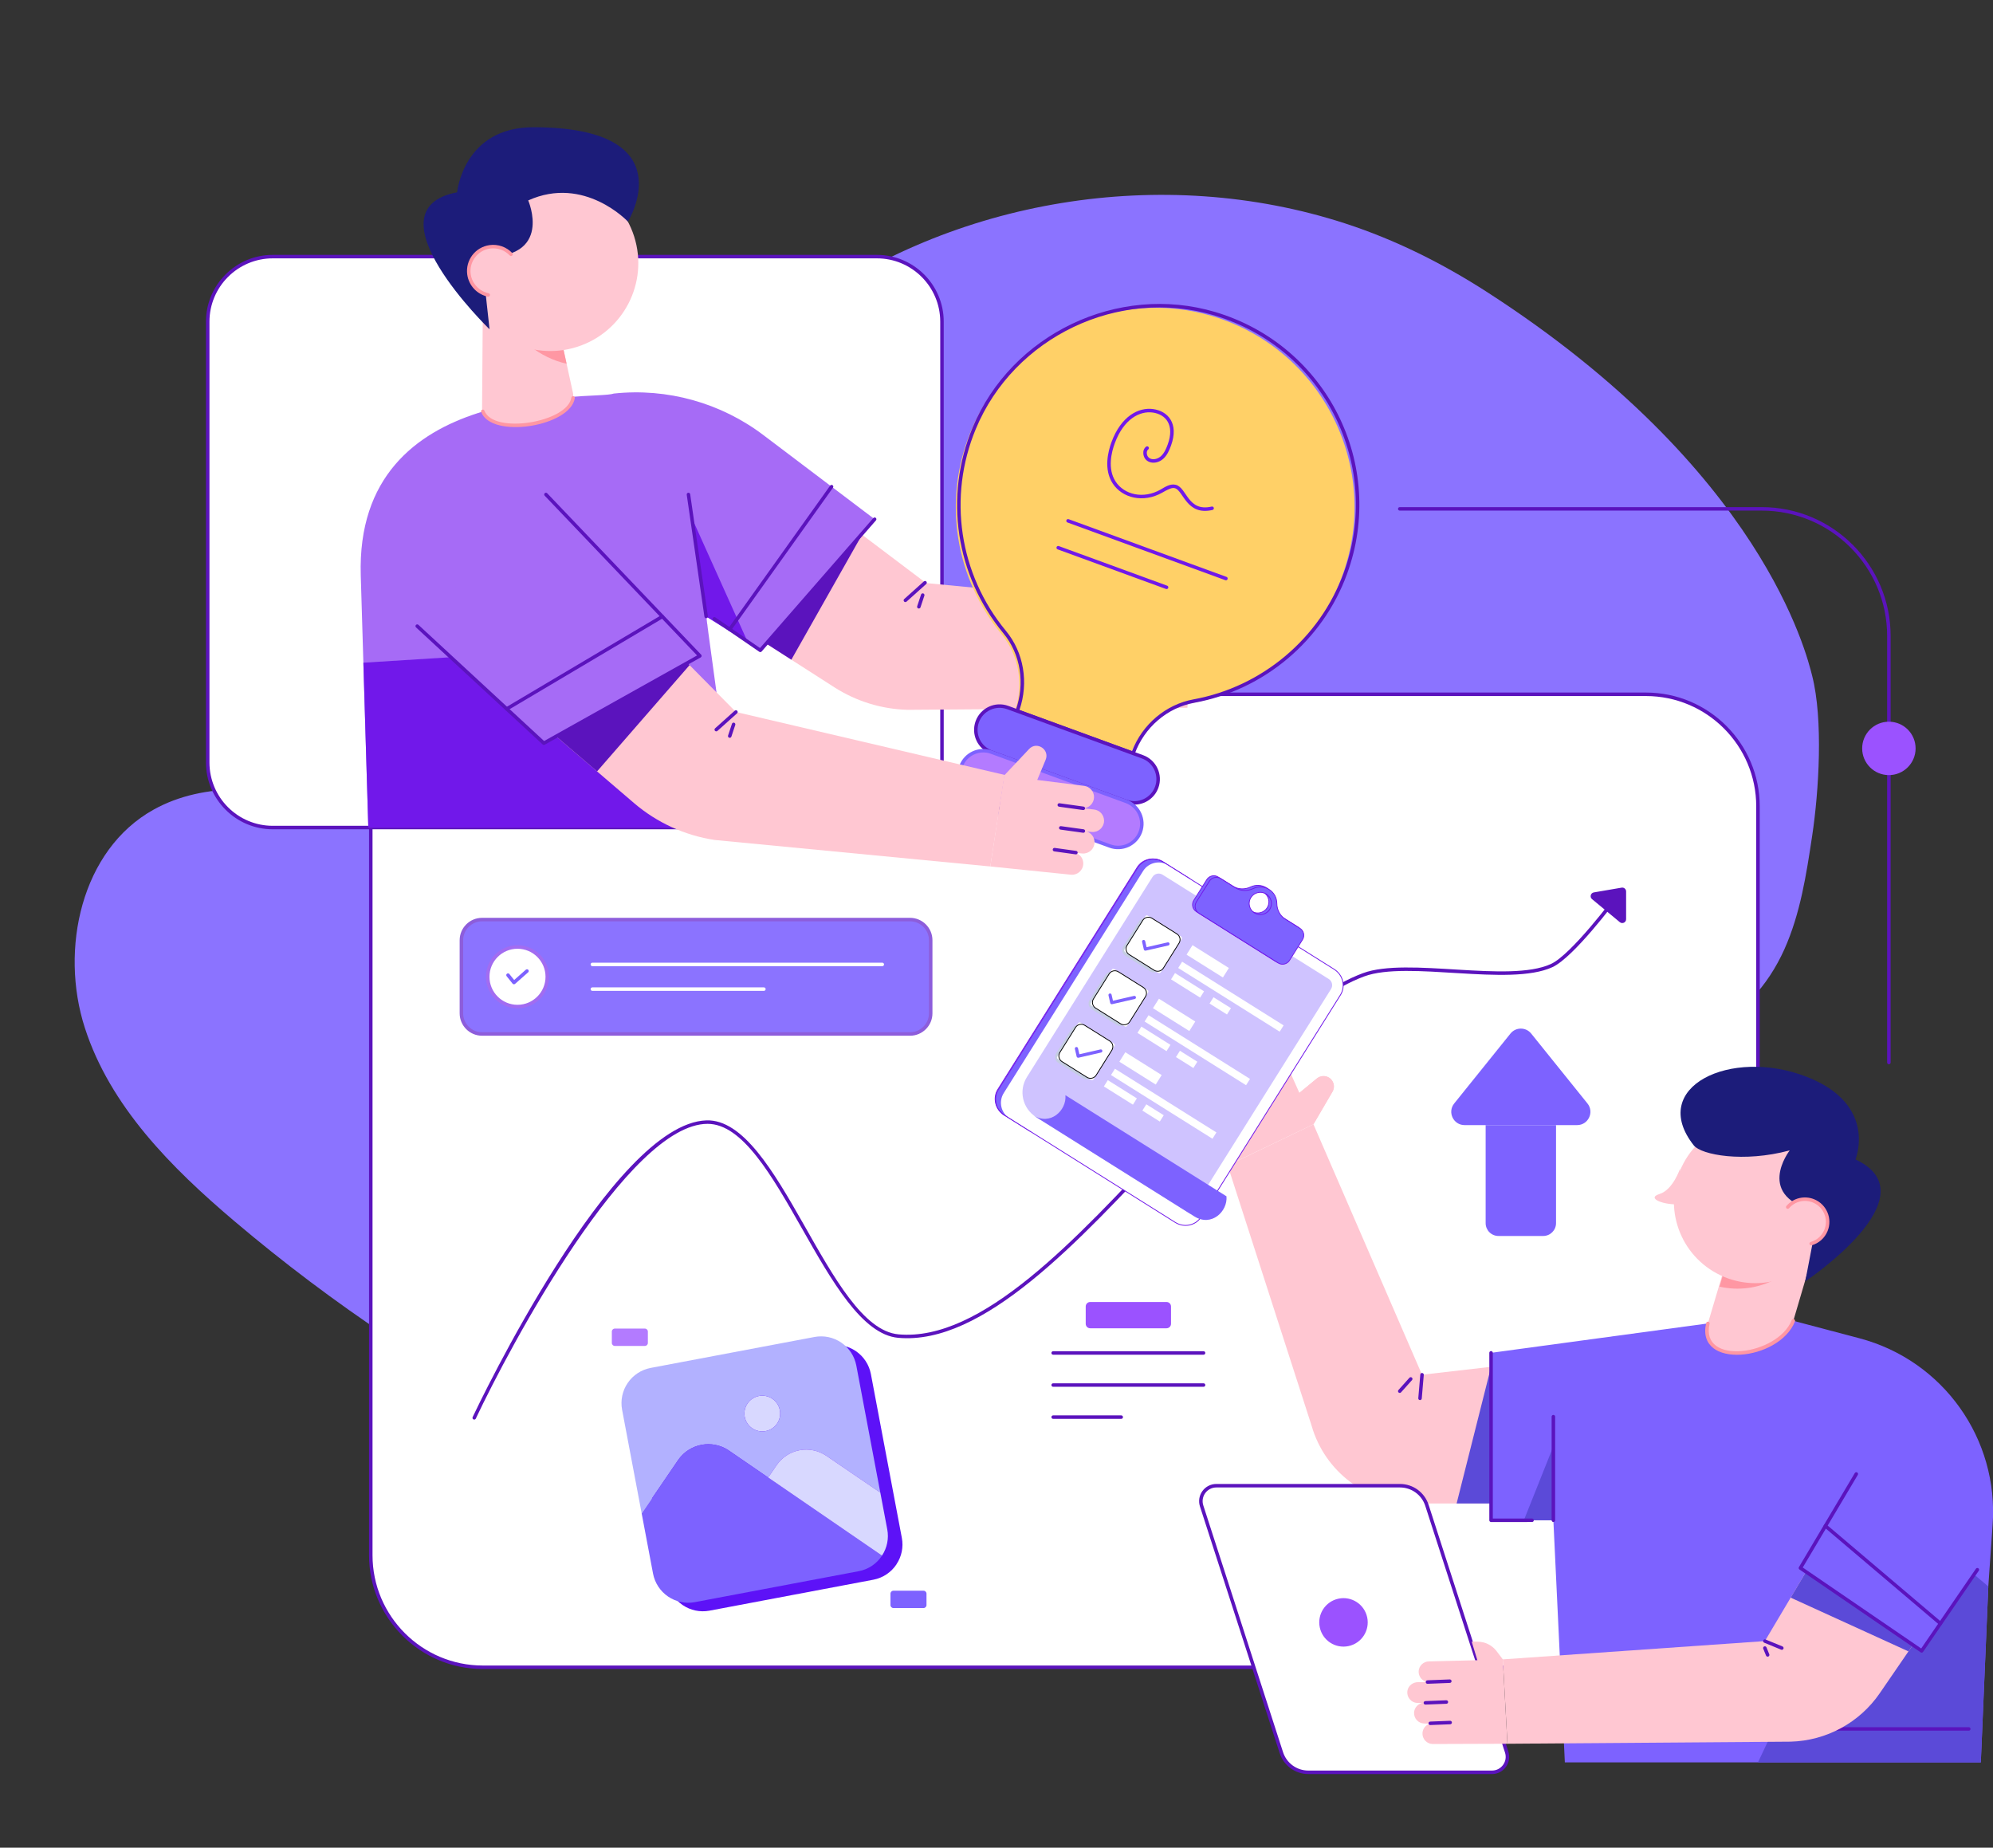 <svg width="329" height="305" viewBox="0 0 329 305" fill="none" xmlns="http://www.w3.org/2000/svg">
<rect x="0" y="0" width="329" height="305" fill="#333333" stroke="none"/>
<g clip-path="url(#clip0_2290_13854)">
<path d="M222.011 36.868C191.985 27.126 157.402 32.763 132.026 51.537C121.053 59.654 111.645 70.269 106.562 82.937C103.241 91.213 101.834 100.131 98.948 108.569C96.061 117.006 91.271 125.357 83.406 129.561C65.973 138.878 42.601 124.043 25.332 133.66C13.423 140.291 9.82 156.677 14.001 169.65C18.182 182.624 28.287 192.755 38.685 201.569C71.149 229.089 109.996 249.032 151.279 259.374C169.973 264.057 189.826 266.762 208.394 261.602C226.962 256.442 243.927 241.881 247.086 222.871C248.578 213.89 246.977 204.678 247.685 195.602C248.393 186.526 252.332 176.671 260.755 173.219C267.157 170.595 274.629 172.293 281.179 170.066C287.305 167.983 291.886 162.644 294.541 156.744C297.197 150.843 298.187 144.352 299.151 137.954C300.257 130.611 300.988 118.775 299.151 111.564C298.261 108.072 290.969 77.562 245.517 48.232C238.183 43.499 230.317 39.563 222.011 36.868Z" fill="#8B73FF"/>
<path d="M290.203 133.101V256.723C290.203 266.936 281.923 275.216 271.709 275.216H79.701C69.488 275.216 61.208 266.936 61.208 256.723V133.101C61.208 122.887 69.488 114.608 79.701 114.608H271.709C281.923 114.608 290.203 122.887 290.203 133.101Z" fill="white"/>
<path d="M271.709 275.504H79.701C69.344 275.504 60.919 267.079 60.919 256.723V133.101C60.919 122.745 69.344 114.319 79.701 114.319H271.709C282.065 114.319 290.491 122.745 290.491 133.101V256.723C290.491 267.079 282.065 275.504 271.709 275.504ZM79.701 114.896C69.662 114.896 61.496 123.063 61.496 133.101V256.723C61.496 266.761 69.662 274.928 79.701 274.928H271.709C281.747 274.928 289.914 266.761 289.914 256.723V133.101C289.914 123.063 281.747 114.896 271.709 114.896H79.701Z" fill="#5B13BD"/>
<path d="M256.866 185.719V201.905C256.866 203.074 255.918 204.021 254.75 204.021H247.363C246.194 204.021 245.247 203.074 245.247 201.905V185.719H256.866Z" fill="#7D62FF"/>
<path d="M260.343 185.721H241.769C239.924 185.721 238.901 183.585 240.058 182.148L249.345 170.609C250.224 169.517 251.887 169.517 252.766 170.609L262.054 182.148C263.21 183.585 262.187 185.721 260.343 185.721Z" fill="#7D62FF"/>
<path d="M78.283 234.044C78.283 234.044 101.108 185.735 116.617 185.228C128.471 184.84 136.481 219.484 148.294 220.547C172.508 222.726 202.305 169.344 225.105 160.905C232.39 158.208 249.079 162.628 256.14 159.39C259.635 157.787 266.73 148.235 266.73 148.235" fill="white"/>
<path d="M78.283 234.333C78.242 234.333 78.2 234.324 78.16 234.305C78.016 234.237 77.954 234.065 78.022 233.921C78.957 231.942 101.1 185.447 116.607 184.94C128.688 184.551 136.722 219.216 148.319 220.26C161.967 221.495 177.536 204.745 192.584 188.552C204.179 176.074 215.132 164.288 225.005 160.634C232.34 157.919 249.072 162.315 256.02 159.127C259.408 157.573 266.427 148.158 266.498 148.063C266.593 147.936 266.773 147.909 266.902 148.004C267.029 148.098 267.056 148.279 266.961 148.407C266.669 148.8 259.782 158.036 256.26 159.652C249.112 162.93 232.413 158.507 225.205 161.175C215.461 164.782 204.554 176.518 193.006 188.944C177.864 205.239 162.215 222.092 148.268 220.834C136.351 219.762 128.299 185.513 116.811 185.513C103.747 185.513 84.135 222.326 78.544 234.167C78.495 234.271 78.391 234.333 78.283 234.333Z" fill="#5B13BD"/>
<path d="M268.434 147.149V151.735C268.434 152.271 267.81 152.564 267.397 152.222L262.811 148.42C262.394 148.075 262.575 147.4 263.108 147.309L267.694 146.524C268.081 146.458 268.434 146.756 268.434 147.149Z" fill="#5B13BD"/>
<path d="M106.948 219.798V221.684C106.948 221.954 106.73 222.172 106.461 222.172H101.488C101.219 222.172 101 221.954 101 221.684V219.798C101 219.528 101.219 219.31 101.488 219.31H106.461C106.73 219.31 106.948 219.528 106.948 219.798Z" fill="#B37BFF"/>
<path d="M152.944 263.066V264.953C152.944 265.222 152.725 265.44 152.456 265.44H147.483C147.214 265.44 146.996 265.222 146.996 264.953V263.066C146.996 262.797 147.214 262.579 147.483 262.579H152.456C152.725 262.579 152.944 262.797 152.944 263.066Z" fill="#7D62FF"/>
<path d="M234.746 226.928L246.142 225.618V248.176H233.545C225.64 248.176 218.696 242.942 216.519 235.35L202.666 192.391L216.822 185.585L234.746 226.928Z" fill="#FFC7D2"/>
<path d="M240.456 248.177H246.143V225.618L240.456 248.177Z" fill="#5B4AD8"/>
<path d="M328.931 251.765L328.226 261.875L326.99 290.916H258.322L256.426 250.951H246.143V223.312L292.336 217.046L306.975 220.916C320.769 224.568 330.001 237.535 328.931 251.765Z" fill="#7D62FF"/>
<path d="M328.227 261.875L326.99 290.916H290.202L310.832 247.216L328.227 261.875Z" fill="#5B4AD8"/>
<path d="M325.006 285.681H269.411C269.251 285.681 269.122 285.552 269.122 285.393C269.122 285.234 269.251 285.104 269.411 285.104H325.006C325.165 285.104 325.294 285.234 325.294 285.393C325.294 285.552 325.165 285.681 325.006 285.681Z" fill="#5B13BD"/>
<path d="M256.428 238.729L251.556 250.949H256.428V238.729Z" fill="#5B4AD8"/>
<path d="M296.038 218.023C293.61 224.177 280.229 225.808 281.933 218.455L288.928 194.912C290.163 195.551 284.456 192.598 301.003 201.159L296.038 218.023Z" fill="#FFC7D2"/>
<path d="M281.652 218.391C281.688 218.235 281.844 218.139 281.998 218.174C282.153 218.211 282.25 218.365 282.214 218.521C280.603 225.473 293.464 223.759 295.77 217.917C295.828 217.769 295.996 217.697 296.144 217.755C296.292 217.813 296.365 217.981 296.307 218.129C293.714 224.7 279.866 226.1 281.652 218.391ZM299.265 204.353C296.747 210.526 290.155 213.823 283.853 212.385L288.996 194.925L300.188 200.714C300.055 201.936 299.752 203.159 299.265 204.353Z" fill="#FF97A3"/>
<path d="M301.639 204.704C305.148 198.153 302.682 189.998 296.131 186.489C289.58 182.981 281.426 185.447 277.917 191.998C274.408 198.549 276.874 206.704 283.425 210.213C289.975 213.721 298.13 211.255 301.639 204.704Z" fill="#FFC7D2"/>
<path d="M279.611 189.073C280.846 190.633 287.826 191.954 295.443 189.894C295.443 189.894 289.364 197.692 300.218 200.016L298.006 211.513C298.006 211.513 319.158 197.398 306.297 191.384C306.297 191.384 310.051 182.324 298.192 177.728C285.68 172.879 272.003 179.453 279.611 189.073Z" fill="#1C1C7A"/>
<path d="M301.429 203.1C300.648 205.014 298.464 205.932 296.55 205.151C294.635 204.37 293.717 202.187 294.498 200.273C295.279 198.358 297.46 197.448 299.374 198.229C301.288 199.01 302.21 201.186 301.429 203.1Z" fill="#FFC7D2"/>
<path d="M298.985 205.575C298.859 205.575 298.744 205.493 298.707 205.366C298.664 205.212 298.753 205.053 298.906 205.009C299.935 204.717 300.757 203.981 301.161 202.991C301.879 201.232 301.028 199.216 299.264 198.496C297.881 197.932 296.302 198.312 295.337 199.442C295.234 199.563 295.051 199.577 294.93 199.473C294.809 199.37 294.795 199.188 294.898 199.066C296.027 197.748 297.869 197.304 299.482 197.962C301.54 198.802 302.533 201.156 301.695 203.209C301.224 204.364 300.265 205.223 299.064 205.564C299.038 205.572 299.011 205.575 298.985 205.575Z" fill="#FF97A3"/>
<path d="M277.332 192.922C277.332 192.922 276.187 196.406 273.932 197.102C271.678 197.798 274.732 199.005 277.465 198.78" fill="#FFC7D2"/>
<path d="M256.429 251.237C256.269 251.237 256.14 251.108 256.14 250.949V233.85C256.14 233.691 256.269 233.562 256.429 233.562C256.588 233.562 256.717 233.691 256.717 233.85V250.949C256.717 251.108 256.588 251.237 256.429 251.237ZM234.39 231.112C234.231 231.099 234.113 230.959 234.127 230.801L234.46 226.904C234.473 226.745 234.607 226.625 234.772 226.641C234.93 226.654 235.048 226.794 235.034 226.953L234.702 230.85C234.688 231.011 234.543 231.128 234.39 231.112ZM230.875 229.855C230.757 229.748 230.747 229.566 230.853 229.447L232.666 227.425C232.772 227.307 232.955 227.297 233.073 227.403C233.192 227.51 233.202 227.692 233.095 227.811L231.282 229.833C231.176 229.951 230.994 229.961 230.875 229.855Z" fill="#5B13BD"/>
<path d="M235.558 248.49L248.72 289.216C249.252 290.865 248.023 292.554 246.29 292.554H215.983C213.95 292.554 212.15 291.244 211.525 289.31L198.363 248.584C197.83 246.935 199.06 245.246 200.792 245.246H231.1C233.132 245.246 234.933 246.556 235.558 248.49Z" fill="white"/>
<path d="M246.29 292.843H215.983C213.818 292.843 211.916 291.459 211.25 289.399L198.088 248.673C197.495 246.836 198.861 244.957 200.792 244.957H231.1C233.265 244.957 235.166 246.341 235.832 248.401L248.994 289.127C249.588 290.964 248.221 292.843 246.29 292.843ZM200.792 245.534C199.254 245.534 198.164 247.031 198.637 248.495L211.799 289.221C212.388 291.043 214.069 292.266 215.983 292.266H246.29C247.828 292.266 248.918 290.769 248.445 289.305L235.283 248.578C234.695 246.758 233.013 245.534 231.1 245.534H200.792Z" fill="#5B13BD"/>
<path d="M202.67 192.381L197.304 179.564C196.9 178.537 197.443 177.376 198.491 177.03C199.255 176.771 200.12 177.022 200.619 177.679L200.222 176.667C199.823 175.629 200.359 174.485 201.412 174.128C202.223 173.86 203.101 174.162 203.585 174.838L203.274 174.041C202.872 173.019 203.407 171.86 204.463 171.502C205.412 171.187 206.447 171.65 206.841 172.573L207.568 174.269C207.328 173.306 207.869 172.294 208.833 171.972C209.754 171.66 210.817 172.113 211.212 173.043L214.5 180.404L217.389 178.021C217.791 177.695 218.318 177.561 218.824 177.662C219.974 177.895 220.556 179.191 219.962 180.207L216.822 185.585L202.67 192.381Z" fill="#FFC7D2"/>
<path d="M209.047 178.161L207.307 174.39C207.24 174.246 207.303 174.074 207.448 174.007C207.593 173.94 207.764 174.004 207.831 174.148L209.571 177.919C209.638 178.064 209.575 178.235 209.43 178.302C209.286 178.368 209.114 178.306 209.047 178.161ZM205.223 179.052L203.587 175.508C203.521 175.364 203.584 175.192 203.728 175.125C203.873 175.058 204.044 175.122 204.111 175.266L205.747 178.811C205.814 178.955 205.751 179.127 205.606 179.194C205.462 179.26 205.29 179.197 205.223 179.052ZM201.974 181.163L200.422 177.801C200.355 177.656 200.418 177.484 200.563 177.418C200.709 177.351 200.879 177.414 200.946 177.559L202.498 180.921C202.564 181.065 202.501 181.237 202.357 181.304C202.212 181.37 202.041 181.308 201.974 181.163Z" fill="#5B13BD"/>
<path d="M216.822 185.585L219.962 180.207C220.556 179.19 219.974 177.894 218.824 177.662C218.319 177.561 217.791 177.694 217.389 178.021L214.501 180.403C214.501 180.403 211.094 181.736 212.604 185.642" fill="#FFC7D2"/>
<path d="M305.86 246.459L291.341 270.893L248.085 273.912L248.845 287.841L295.593 287.496C301.498 287.337 306.97 284.361 310.313 279.49L323.439 260.365L305.86 246.459Z" fill="#FFC7D2"/>
<path d="M305.859 246.459L295.601 263.722L315.044 272.595L323.438 260.365L305.859 246.459Z" fill="#5B4AD8"/>
<path d="M306.436 243.304L297.209 258.831L317.221 272.512L326.418 259.112" fill="#7D62FF"/>
<path d="M317.058 272.751L297.046 259.07C296.92 258.984 296.883 258.815 296.96 258.684L306.187 243.157C306.268 243.02 306.446 242.975 306.582 243.057C306.719 243.138 306.764 243.315 306.683 243.452L297.595 258.746L317.146 272.112L326.18 258.949C326.27 258.817 326.45 258.784 326.581 258.874C326.712 258.965 326.746 259.144 326.656 259.275L317.458 272.676C317.369 272.806 317.19 272.841 317.058 272.751Z" fill="#5B13BD"/>
<path d="M320.137 268.211L301.149 252.106C301.027 252.003 301.012 251.821 301.115 251.7C301.219 251.578 301.401 251.564 301.522 251.666L320.51 267.771C320.632 267.874 320.647 268.056 320.544 268.178C320.441 268.3 320.259 268.314 320.137 268.211Z" fill="#5B13BD"/>
<path d="M294.032 272.311L291.231 271.16C291.083 271.1 291.013 270.931 291.073 270.784C291.134 270.637 291.304 270.566 291.45 270.627L294.252 271.778C294.399 271.838 294.469 272.007 294.409 272.154C294.348 272.303 294.177 272.371 294.032 272.311Z" fill="#5B13BD"/>
<path d="M291.533 273.286L291.073 272.153C291.013 272.006 291.084 271.837 291.232 271.777C291.379 271.718 291.547 271.788 291.608 271.936L292.068 273.068C292.128 273.216 292.057 273.384 291.909 273.444C291.761 273.504 291.593 273.433 291.533 273.286Z" fill="#5B13BD"/>
<path d="M248.084 273.912L247.054 272.554C246.308 271.571 245.145 270.994 243.911 270.994H242.948L243.882 274.054L235.88 274.247C234.983 274.254 234.249 274.971 234.191 275.835C234.128 276.736 234.773 277.524 235.646 277.655L234.066 277.673C233.257 277.683 232.515 278.225 232.351 279.017C232.127 280.098 232.933 281.083 233.997 281.102L234.757 281.118C234.038 281.285 233.49 281.903 233.434 282.66C233.369 283.649 234.128 284.475 235.113 284.501L236.079 284.519C235.371 284.705 234.87 285.329 234.822 286.046C234.749 287.024 235.517 287.865 236.498 287.883L248.845 287.841L248.084 273.912Z" fill="#FFC7D2"/>
<path d="M235.646 277.944C235.492 277.944 235.364 277.822 235.358 277.666C235.352 277.507 235.476 277.373 235.635 277.367L239.323 277.222C239.471 277.216 239.616 277.34 239.622 277.499C239.628 277.658 239.504 277.792 239.345 277.799C238.861 277.818 235.497 277.949 235.646 277.944ZM235.298 281.377C235.144 281.377 235.016 281.255 235.01 281.1C235.004 280.941 235.128 280.807 235.287 280.801L238.753 280.664C238.907 280.659 239.046 280.782 239.052 280.941C239.059 281.101 238.935 281.235 238.775 281.241C238.518 281.251 235.148 281.383 235.298 281.377ZM236.102 284.756C235.948 284.756 235.82 284.634 235.814 284.478C235.808 284.319 235.932 284.185 236.091 284.179L239.379 284.05C239.528 284.045 239.672 284.167 239.678 284.327C239.684 284.486 239.56 284.62 239.401 284.626C239.326 284.629 235.952 284.761 236.102 284.756Z" fill="#5B13BD"/>
<path d="M155.501 53.098V125.866C155.501 131.797 150.693 136.604 144.763 136.604H45.027C39.096 136.604 34.289 131.797 34.289 125.866V53.098C34.289 47.168 39.096 42.36 45.027 42.36H144.763C150.693 42.36 155.501 47.168 155.501 53.098Z" fill="white"/>
<path d="M144.763 136.892H45.027C38.947 136.892 34 131.946 34 125.866V53.098C34 47.018 38.947 42.071 45.027 42.071H144.763C150.843 42.071 155.789 47.018 155.789 53.098V125.866C155.789 131.946 150.843 136.892 144.763 136.892ZM45.027 42.648C39.265 42.648 34.577 47.336 34.577 53.098V125.866C34.577 131.628 39.265 136.315 45.027 136.315H144.763C150.525 136.315 155.212 131.628 155.212 125.866V53.098C155.212 47.336 150.525 42.648 144.763 42.648H45.027Z" fill="#5B13BD"/>
<path d="M152.874 96.246L124.995 75.203V105.282L137.735 113.451C141.349 115.768 145.527 117.055 149.819 117.172L196.018 116.829L196.82 100.466L152.874 96.246Z" fill="#FFC7D2"/>
<path d="M142.303 88.267L124.995 75.203V105.282L130.633 108.897L142.303 88.267Z" fill="#5B13BD"/>
<path d="M144.383 85.705L125.512 107.356L123.476 106.081L116.57 101.766L116.963 104.662L116.98 104.766L121.318 136.606H60.8L59.986 109.451V109.393L59.554 95.01C58.558 62.369 98.112 66.157 101.322 64.965C110.161 64.019 119.022 66.494 126.095 71.876L144.383 85.705Z" fill="#A66BF6"/>
<path d="M114.424 136.606H60.8L59.986 109.451V109.393L74.427 108.487L114.424 136.606Z" fill="#7118EA"/>
<path d="M116.571 101.766L116.963 104.662L114.211 85.486L123.476 106.081L116.571 101.766Z" fill="#7118EA"/>
<path d="M92.294 54.366C92.529 55.442 91.442 50.467 94.592 64.893C95.456 69.974 80.444 72.531 79.579 67.445L79.702 50.802L83.363 51.838L92.294 54.366Z" fill="#FFC7D2"/>
<path d="M79.427 67.991C79.372 67.842 79.448 67.676 79.598 67.621C79.747 67.566 79.913 67.642 79.968 67.792C81.426 71.746 93.689 69.73 94.316 65.635C94.34 65.478 94.482 65.369 94.644 65.394C94.802 65.418 94.91 65.565 94.886 65.722C94.169 70.408 81.096 72.519 79.427 67.991ZM92.294 54.366L93.535 60.042C89.129 59.061 85.25 55.978 83.363 51.838L92.294 54.366Z" fill="#FF97A3"/>
<path d="M95.268 57.256C102.902 54.82 107.117 46.657 104.681 39.022C102.246 31.387 94.082 27.173 86.448 29.608C78.813 32.044 74.599 40.208 77.034 47.842C79.47 55.477 87.633 59.691 95.268 57.256Z" fill="#FFC7D2"/>
<path d="M103.657 36.583C103.657 36.583 96.466 28.894 87.196 33.084C87.196 33.084 91.466 42.852 79.506 42.384L80.813 54.356C80.813 54.356 60.416 34.595 75.458 31.744C75.458 31.744 76.473 20.981 88.09 21C113.294 21.04 103.657 36.583 103.657 36.583Z" fill="#1C1C7A"/>
<path d="M77.418 45.285C77.723 47.493 79.76 49.035 81.968 48.73C84.176 48.424 85.719 46.388 85.413 44.18C85.108 41.971 83.073 40.439 80.865 40.744C78.656 41.049 77.113 43.076 77.418 45.285Z" fill="#FFC7D2"/>
<path d="M80.537 48.967C78.75 48.597 77.382 47.132 77.132 45.324C76.805 42.957 78.456 40.785 80.825 40.458C82.21 40.266 83.61 40.758 84.567 41.773C84.677 41.889 84.671 42.071 84.555 42.181C84.439 42.29 84.257 42.285 84.147 42.169C83.318 41.289 82.105 40.863 80.904 41.029C78.857 41.312 77.421 43.203 77.703 45.245C77.92 46.812 79.106 48.081 80.654 48.402C80.811 48.434 80.91 48.587 80.878 48.743C80.846 48.896 80.698 48.999 80.537 48.967Z" fill="#FF97A3"/>
<path d="M221.596 95.015C217.446 106.368 207.683 114.06 196.592 116.088C191.951 116.936 188.16 120.286 186.541 124.716L186.54 124.717L167.427 117.731C169.039 113.321 168.343 108.318 165.35 104.7C157.858 95.641 155.437 82.823 160.316 71.07C166.709 55.669 184.042 47.393 200.026 52.144C218.382 57.601 228.075 77.288 221.596 95.015Z" fill="#FFD067"/>
<path d="M187.038 124.641C187.005 124.641 186.972 124.636 186.939 124.624L167.825 117.638C167.753 117.612 167.695 117.558 167.662 117.489C167.63 117.42 167.627 117.34 167.653 117.268C169.263 112.864 168.486 107.979 165.625 104.52C157.756 95.006 155.81 82.007 160.547 70.595C166.97 55.122 184.566 46.737 200.605 51.504C219.03 56.981 228.947 76.74 222.364 94.751C218.342 105.753 208.677 113.898 197.141 116.008C192.682 116.823 188.915 120.058 187.309 124.452C187.266 124.569 187.156 124.641 187.038 124.641ZM168.291 117.195L186.868 123.985C188.598 119.537 192.47 116.275 197.037 115.44C208.373 113.368 217.87 105.364 221.822 94.553C228.282 76.88 218.576 57.448 200.441 52.057C184.682 47.372 167.392 55.612 161.08 70.817C156.425 82.03 158.337 94.803 166.07 104.152C169.002 107.698 169.842 112.67 168.291 117.195Z" fill="#5B13BD"/>
<path d="M190.946 129.956C190.203 131.989 187.952 133.035 185.919 132.292L163.663 124.157C161.63 123.414 160.584 121.163 161.327 119.129C162.07 117.096 164.321 116.05 166.355 116.794L188.61 124.928C190.644 125.671 191.69 127.922 190.946 129.956Z" fill="#7D62FF"/>
<path d="M187.26 132.818C186.782 132.818 186.295 132.736 185.82 132.563L163.564 124.428C161.38 123.629 160.258 121.215 161.056 119.03C161.855 116.846 164.268 115.724 166.454 116.522L188.709 124.657C190.889 125.454 192.014 127.875 191.217 130.055C190.594 131.759 188.977 132.818 187.26 132.818ZM161.598 119.228C160.909 121.114 161.877 123.197 163.762 123.886L186.018 132.021C187.899 132.708 189.988 131.737 190.675 129.856C191.363 127.976 190.392 125.887 188.511 125.199L166.255 117.064C164.372 116.375 162.287 117.343 161.598 119.228Z" fill="#5B13BD"/>
<path d="M188.255 137.319C187.512 139.352 185.261 140.398 183.228 139.655L160.972 131.52C158.938 130.777 157.893 128.526 158.636 126.493C159.379 124.459 161.63 123.414 163.663 124.157L185.919 132.292C187.952 133.035 188.998 135.286 188.255 137.319Z" fill="#B37BFF"/>
<path d="M183.128 139.926L160.872 131.791C158.688 130.992 157.566 128.579 158.365 126.393C159.161 124.214 161.584 123.09 163.762 123.886L186.018 132.021C188.197 132.817 189.322 135.238 188.526 137.418C187.727 139.603 185.302 140.72 183.128 139.926ZM162.321 124.207C160.839 124.207 159.444 125.121 158.907 126.592C158.217 128.476 159.185 130.56 161.071 131.249L183.327 139.384C185.207 140.071 187.296 139.101 187.984 137.22C188.673 135.335 187.706 133.252 185.82 132.562L163.564 124.428C163.154 124.278 162.734 124.207 162.321 124.207Z" fill="#7D62FF"/>
<path d="M179.253 138.202L176.375 141.045C175.843 141.57 175.055 141.742 174.353 141.485L166.631 138.663C165.929 138.406 165.438 137.767 165.37 137.022L165.003 132.994L179.253 138.202Z" fill="white"/>
<path d="M174.253 141.756L166.532 138.934C165.729 138.64 165.16 137.9 165.082 137.049L164.715 133.02C164.696 132.81 164.903 132.65 165.102 132.723L179.351 137.931C179.55 138.004 179.606 138.259 179.455 138.408L176.577 141.25C175.974 141.845 175.065 142.052 174.253 141.756ZM165.331 133.421L165.657 136.996C165.714 137.627 166.135 138.175 166.73 138.392L174.451 141.214C175.045 141.432 175.721 141.284 176.172 140.84L178.726 138.317L165.331 133.421Z" fill="#5B13BD"/>
<path d="M192.477 97.221L174.589 90.683C174.439 90.628 174.362 90.462 174.417 90.312C174.472 90.163 174.637 90.087 174.787 90.141L192.675 96.679C192.824 96.734 192.901 96.899 192.847 97.049C192.792 97.199 192.626 97.275 192.477 97.221ZM202.274 95.77L176.211 86.244C176.062 86.189 175.985 86.024 176.039 85.874C176.094 85.724 176.26 85.648 176.409 85.702L202.472 95.228C202.622 95.283 202.699 95.448 202.644 95.598C202.589 95.748 202.424 95.824 202.274 95.77Z" fill="#7118EA"/>
<path d="M193.965 80.593C193.723 80.526 193.398 80.416 191.858 81.32C188.768 83.077 185.26 82.239 183.674 79.794C182.171 77.477 182.908 74.53 183.481 72.979C185.07 68.681 187.966 67.192 190.37 67.526C192.744 67.855 194.665 69.841 193.306 73.562C193.024 74.334 192.678 75.128 192.064 75.699C190.82 76.853 188.896 76.5 188.737 74.904C188.69 74.43 188.854 74.004 189.186 73.737C189.31 73.636 189.492 73.656 189.592 73.78C189.692 73.904 189.672 74.086 189.548 74.186C189.37 74.329 189.284 74.57 189.311 74.847C189.424 75.979 190.801 76.084 191.671 75.275C192.222 74.764 192.524 74.021 192.764 73.364C193.939 70.147 192.446 68.396 190.29 68.097C188.17 67.807 185.522 69.12 184.022 73.179C183.486 74.628 182.792 77.374 184.158 79.48C185.571 81.657 188.735 82.432 191.573 80.819C192.384 80.343 193.218 79.791 194.117 80.036C195.976 80.545 196.061 84.539 200.027 83.618C200.183 83.581 200.338 83.678 200.373 83.834C200.409 83.989 200.313 84.144 200.158 84.18C195.869 85.18 195.347 80.971 193.965 80.593Z" fill="#7118EA"/>
<path d="M121.486 117.528L108.159 104.052H89.733V119.775L104.656 132.557C108.44 135.798 113.059 137.911 117.986 138.655L163.476 143.026L165.829 127.913L121.486 117.528Z" fill="#FFC7D2"/>
<path d="M113.834 109.79L108.16 104.052H89.734V119.776L98.561 127.336L113.834 109.79Z" fill="#5B13BD"/>
<path d="M89.778 122.676L68.874 103.355L90.122 81.624L115.535 108.264L89.778 122.676Z" fill="#A66BF6"/>
<path d="M89.582 122.888L68.679 103.567C68.562 103.458 68.555 103.276 68.663 103.159C68.771 103.042 68.954 103.035 69.071 103.143L89.82 122.322L115.07 108.194L89.914 81.823C89.804 81.708 89.808 81.525 89.924 81.416C90.038 81.306 90.222 81.31 90.331 81.425L115.744 108.065C115.876 108.203 115.839 108.425 115.677 108.516L89.919 122.928C89.809 122.989 89.674 122.973 89.582 122.888Z" fill="#5B13BD"/>
<path d="M83.402 117.159C83.32 117.022 83.366 116.845 83.503 116.764L109.194 101.523C109.33 101.442 109.508 101.487 109.59 101.624C109.671 101.761 109.626 101.938 109.488 102.019L83.797 117.26C83.662 117.341 83.484 117.298 83.402 117.159Z" fill="#5B13BD"/>
<path d="M153.638 155.205V167.268C153.638 169.152 152.111 170.678 150.228 170.678H79.578C77.695 170.678 76.168 169.152 76.168 167.268V155.205C76.168 153.321 77.695 151.794 79.578 151.794H150.228C152.111 151.794 153.638 153.321 153.638 155.205Z" fill="#8B73FF"/>
<path d="M150.227 170.967H79.578C77.539 170.967 75.879 169.307 75.879 167.268V155.204C75.879 153.165 77.539 151.506 79.578 151.506H150.227C152.267 151.506 153.926 153.165 153.926 155.204V167.268C153.926 169.307 152.267 170.967 150.227 170.967ZM79.578 152.083C77.857 152.083 76.456 153.483 76.456 155.204V167.268C76.456 168.989 77.857 170.39 79.578 170.39H150.227C151.949 170.39 153.349 168.989 153.349 167.268V155.204C153.349 153.483 151.949 152.083 150.227 152.083H79.578Z" fill="#8D5DDB"/>
<path d="M90.343 161.236C90.343 163.951 88.142 166.152 85.427 166.152C82.712 166.152 80.512 163.951 80.512 161.236C80.512 158.521 82.712 156.321 85.427 156.321C88.142 156.321 90.343 158.521 90.343 161.236Z" fill="white"/>
<path d="M85.428 166.44C82.558 166.44 80.224 164.106 80.224 161.236C80.224 158.367 82.558 156.032 85.428 156.032C88.297 156.032 90.632 158.367 90.632 161.236C90.632 164.106 88.297 166.44 85.428 166.44ZM85.428 156.609C82.876 156.609 80.8 158.685 80.8 161.236C80.8 163.788 82.876 165.863 85.428 165.863C87.979 165.863 90.055 163.788 90.055 161.236C90.055 158.685 87.979 156.609 85.428 156.609Z" fill="#A26CF1"/>
<path d="M83.86 160.962L84.841 162.188L86.995 160.285" fill="white"/>
<path d="M84.615 162.368L83.635 161.143C83.535 161.018 83.556 160.837 83.68 160.737C83.805 160.637 83.986 160.658 84.086 160.782L84.877 161.771L86.804 160.069C86.924 159.964 87.106 159.975 87.211 160.094C87.317 160.213 87.305 160.395 87.186 160.501L85.032 162.404C84.907 162.514 84.718 162.495 84.615 162.368Z" fill="#7D62FF"/>
<path d="M145.646 159.487H97.787C97.627 159.487 97.498 159.358 97.498 159.199C97.498 159.039 97.627 158.91 97.787 158.91H145.646C145.805 158.91 145.934 159.039 145.934 159.199C145.934 159.358 145.805 159.487 145.646 159.487ZM126.103 163.562H97.787C97.627 163.562 97.498 163.433 97.498 163.274C97.498 163.114 97.627 162.985 97.787 162.985H126.103C126.263 162.985 126.392 163.114 126.392 163.274C126.392 163.433 126.263 163.562 126.103 163.562Z" fill="white"/>
<path d="M198.682 223.622H173.854C173.694 223.622 173.565 223.493 173.565 223.334C173.565 223.174 173.694 223.045 173.854 223.045H198.682C198.841 223.045 198.97 223.174 198.97 223.334C198.97 223.493 198.841 223.622 198.682 223.622Z" fill="#5B13BD"/>
<path d="M198.682 228.917H173.854C173.694 228.917 173.565 228.788 173.565 228.629C173.565 228.47 173.694 228.341 173.854 228.341H198.682C198.841 228.341 198.97 228.47 198.97 228.629C198.97 228.788 198.841 228.917 198.682 228.917Z" fill="#5B13BD"/>
<path d="M185.089 234.213H173.854C173.694 234.213 173.565 234.084 173.565 233.924C173.565 233.765 173.694 233.636 173.854 233.636H185.089C185.249 233.636 185.378 233.765 185.378 233.924C185.378 234.084 185.249 234.213 185.089 234.213Z" fill="#5B13BD"/>
<path d="M193.309 215.66V218.518C193.309 218.927 192.977 219.259 192.568 219.259H179.967C179.558 219.259 179.227 218.927 179.227 218.518V215.66C179.227 215.251 179.558 214.919 179.967 214.919H192.568C192.977 214.919 193.309 215.251 193.309 215.66Z" fill="#9B52FF"/>
<path d="M311.814 175.676C311.654 175.676 311.525 175.547 311.525 175.387V104.987C311.525 93.573 302.24 84.288 290.826 84.288H231.068C230.908 84.288 230.779 84.159 230.779 83.999C230.779 83.84 230.908 83.711 231.068 83.711H290.826C302.558 83.711 312.102 93.255 312.102 104.987V175.387C312.102 175.547 311.973 175.676 311.814 175.676Z" fill="#5B13BD"/>
<path d="M116.287 101.806L113.364 81.666C113.341 81.508 113.45 81.362 113.608 81.339C113.765 81.312 113.912 81.425 113.935 81.583L116.858 101.723C116.881 101.881 116.772 102.027 116.614 102.05C116.463 102.074 116.311 101.968 116.287 101.806Z" fill="#5B13BD"/>
<path d="M125.348 107.592L117.763 102.388C117.631 102.298 117.598 102.119 117.688 101.987C117.778 101.856 117.958 101.823 118.089 101.913L125.462 106.971L144.167 85.518C144.272 85.398 144.454 85.385 144.574 85.49C144.694 85.594 144.706 85.777 144.602 85.897L125.729 107.543C125.634 107.653 125.47 107.676 125.348 107.592Z" fill="#5B13BD"/>
<path d="M120.294 104.125C120.165 104.033 120.135 103.853 120.227 103.723L137.038 80.163C137.131 80.033 137.31 80.004 137.441 80.095C137.57 80.188 137.6 80.368 137.508 80.498L120.697 104.058C120.605 104.187 120.426 104.218 120.294 104.125Z" fill="#5B13BD"/>
<path d="M316.222 123.539C316.222 125.973 314.249 127.946 311.815 127.946C309.376 127.946 307.403 125.973 307.403 123.539C307.403 121.105 309.376 119.132 311.815 119.132C314.249 119.132 316.222 121.105 316.222 123.539Z" fill="#9B52FF"/>
<path d="M225.694 266.979C226.151 269.14 224.77 271.262 222.61 271.719C220.445 272.177 218.324 270.795 217.867 268.634C217.41 266.472 218.79 264.35 220.955 263.892C223.115 263.435 225.236 264.817 225.694 266.979Z" fill="#9B52FF"/>
<path d="M246.143 251.24C245.984 251.24 245.854 251.111 245.854 250.951V223.312C245.854 223.153 245.983 223.024 246.143 223.024C246.302 223.024 246.431 223.153 246.431 223.312V250.663L252.907 250.66C253.066 250.66 253.196 250.789 253.196 250.949C253.196 251.108 253.066 251.237 252.907 251.237L246.143 251.24Z" fill="#5B13BD"/>
<path d="M118.024 120.63C117.918 120.511 117.928 120.329 118.047 120.223L121.293 117.313C121.411 117.207 121.594 117.217 121.701 117.336C121.807 117.454 121.797 117.636 121.678 117.743L118.432 120.653C118.315 120.757 118.132 120.75 118.024 120.63Z" fill="#5B13BD"/>
<path d="M120.371 121.776C120.22 121.726 120.138 121.563 120.188 121.412L120.829 119.481C120.879 119.33 121.043 119.248 121.194 119.298C121.345 119.348 121.427 119.512 121.377 119.663L120.736 121.593C120.686 121.743 120.525 121.827 120.371 121.776Z" fill="#5B13BD"/>
<path d="M149.243 99.29C149.137 99.171 149.147 98.989 149.266 98.882L152.512 95.973C152.631 95.867 152.813 95.876 152.92 95.995C153.026 96.114 153.016 96.296 152.897 96.403L149.651 99.312C149.534 99.417 149.352 99.41 149.243 99.29Z" fill="#5B13BD"/>
<path d="M151.589 100.436C151.438 100.386 151.356 100.223 151.406 100.072L152.047 98.141C152.097 97.99 152.261 97.909 152.412 97.958C152.563 98.008 152.645 98.172 152.595 98.323L151.954 100.254C151.904 100.403 151.743 100.487 151.589 100.436Z" fill="#5B13BD"/>
<path d="M163.475 143.025L176.815 144.392C177.877 144.478 178.797 143.651 178.823 142.586C178.848 141.808 178.374 141.079 177.628 140.802L178.674 140.886C179.744 140.964 180.651 140.148 180.686 139.076C180.706 138.252 180.181 137.525 179.422 137.268L180.245 137.332C181.301 137.417 182.222 136.598 182.257 135.523C182.283 134.558 181.565 133.732 180.602 133.626L178.831 133.429C179.789 133.382 180.571 132.598 180.599 131.618C180.629 130.68 179.913 129.825 178.944 129.721L171.225 128.745L172.616 125.41C173.311 123.71 171.13 122.294 169.877 123.645L165.773 127.999L163.475 143.025Z" fill="#FFC7D2"/>
<path d="M178.832 133.717C178.819 133.717 178.805 133.717 178.792 133.715L174.822 133.163C174.664 133.141 174.554 132.995 174.576 132.838C174.598 132.68 174.742 132.567 174.901 132.592L178.871 133.143C179.029 133.165 179.139 133.311 179.117 133.469C179.097 133.613 178.973 133.717 178.832 133.717ZM178.801 137.463L175.069 136.945C174.911 136.923 174.801 136.777 174.823 136.619C174.845 136.462 174.99 136.352 175.149 136.374L178.88 136.892C179.038 136.914 179.148 137.06 179.126 137.217C179.104 137.377 178.955 137.486 178.801 137.463ZM177.57 141.029L174.03 140.537C173.872 140.515 173.762 140.369 173.784 140.211C173.806 140.054 173.951 139.942 174.109 139.965L177.649 140.457C177.807 140.479 177.917 140.625 177.895 140.783C177.873 140.942 177.725 141.051 177.57 141.029Z" fill="#5B13BD"/>
<path fill-rule="evenodd" clip-rule="evenodd" d="M109.804 227.212L136.868 222.1C138.406 221.814 139.994 222.148 141.286 223.03C142.578 223.911 143.468 225.268 143.763 226.804L147.728 247.794L147.728 247.794L148.876 253.868C149.161 255.368 148.847 256.919 148.002 258.19L148.011 258.195C147.133 259.536 145.746 260.465 144.171 260.763L117.106 265.875C115.569 266.16 113.981 265.826 112.689 264.944C111.397 264.063 110.506 262.706 110.212 261.17L108.335 251.235L108.335 251.234L108.335 251.234L105.1 234.107C104.814 232.569 105.148 230.981 106.03 229.689C106.911 228.397 108.268 227.507 109.804 227.212ZM129.221 245.301L130.613 243.261C131.498 241.971 132.857 241.085 134.393 240.795C135.052 240.67 135.719 240.66 136.369 240.757C135.719 240.66 135.051 240.67 134.393 240.795C132.856 241.085 131.497 241.971 130.612 243.261L129.22 245.301L129.221 245.301ZM126.581 237.178C127.227 237.619 128.023 237.785 128.792 237.64C129.314 237.541 129.796 237.304 130.189 236.959C129.796 237.304 129.315 237.541 128.792 237.64C128.023 237.785 127.228 237.619 126.581 237.178C125.934 236.737 125.49 236.057 125.344 235.288C125.199 234.519 125.365 233.724 125.806 233.077C125.877 232.974 125.954 232.875 126.036 232.782C125.954 232.875 125.877 232.974 125.806 233.077C125.365 233.724 125.199 234.519 125.344 235.288C125.489 236.057 125.934 236.737 126.581 237.178Z" fill="#5D12F7"/>
<g clip-path="url(#clip1_2290_13854)">
<path d="M126.384 236.233C125.615 236.378 124.82 236.212 124.173 235.77C123.527 235.329 123.082 234.65 122.937 233.88C122.792 233.111 122.958 232.316 123.399 231.67C123.84 231.023 124.52 230.578 125.289 230.433C126.058 230.288 126.853 230.454 127.5 230.895C128.146 231.336 128.591 232.016 128.736 232.785C128.882 233.554 128.715 234.349 128.274 234.996C127.833 235.642 127.153 236.087 126.384 236.233Z" fill="#D8D8FF"/>
<path d="M134.461 220.692L107.396 225.804C105.86 226.099 104.504 226.99 103.622 228.282C102.741 229.573 102.406 231.162 102.692 232.699L105.927 249.827L112.011 240.91C112.918 239.649 114.274 238.785 115.8 238.497C117.326 238.209 118.904 238.518 120.208 239.361L126.812 243.894L128.205 241.853C129.09 240.564 130.449 239.677 131.985 239.387C133.522 239.097 135.111 239.427 136.405 240.304L145.321 246.391L141.356 225.396C141.061 223.86 140.17 222.504 138.878 221.622C137.586 220.741 135.998 220.407 134.461 220.692ZM126.384 236.233C125.615 236.378 124.82 236.212 124.173 235.771C123.527 235.33 123.082 234.65 122.937 233.881C122.791 233.112 122.958 232.316 123.399 231.67C123.84 231.023 124.52 230.578 125.289 230.433C126.058 230.288 126.853 230.454 127.5 230.895C128.146 231.336 128.591 232.016 128.736 232.785C128.881 233.554 128.715 234.35 128.274 234.996C127.833 235.643 127.153 236.087 126.384 236.233Z" fill="#B2B1FF"/>
<path d="M120.208 239.361C118.904 238.518 117.325 238.208 115.8 238.496C114.274 238.785 112.917 239.648 112.011 240.909L105.927 249.827L107.804 259.763C108.099 261.299 108.989 262.656 110.281 263.537C111.573 264.418 113.161 264.753 114.699 264.467L141.763 259.355C143.339 259.058 144.725 258.129 145.603 256.788L120.208 239.361Z" fill="#7D62FF"/>
<path d="M145.321 246.387L136.406 240.304C135.111 239.427 133.522 239.097 131.986 239.387C130.449 239.677 129.09 240.564 128.205 241.853L126.813 243.894L145.595 256.782C146.44 255.511 146.753 253.96 146.468 252.461L145.321 246.387Z" fill="#D8D8FF"/>
</g>
<path d="M196.369 145.017L191.996 142.272C190.575 141.38 188.698 141.809 187.806 143.231L164.811 179.867C163.918 181.288 164.348 183.165 165.769 184.057L170.142 186.802L196.369 145.017Z" fill="#7D62FF"/>
<path d="M170.164 186.892L165.736 184.112C164.285 183.202 163.846 181.282 164.756 179.831L187.751 143.196C188.662 141.745 190.582 141.306 192.033 142.216L196.461 144.996L170.164 186.892ZM191.963 142.327C190.574 141.456 188.734 141.876 187.863 143.265L164.867 179.901C163.996 181.29 164.416 183.129 165.805 184.001L170.123 186.711L196.28 145.037L191.963 142.327Z" fill="#7118EA"/>
<path d="M221.279 164.24L198.284 200.876C197.392 202.298 195.515 202.727 194.094 201.835L166.658 184.614C165.236 183.722 164.807 181.846 165.7 180.424L188.695 143.788C189.587 142.366 191.463 141.937 192.885 142.83L220.32 160.05C221.742 160.942 222.171 162.819 221.279 164.24Z" fill="white"/>
<path d="M193.98 201.842L165.733 184.112C164.239 183.174 163.765 181.232 164.675 179.782L187.67 143.146C188.581 141.696 190.536 141.278 192.029 142.216L220.277 159.946C221.77 160.883 222.244 162.825 221.334 164.276L198.339 200.911C197.428 202.362 195.473 202.779 193.98 201.842ZM191.96 142.327C190.53 141.429 188.657 141.829 187.785 143.218L164.79 179.853C163.918 181.242 164.372 183.103 165.802 184L194.05 201.73C195.48 202.628 197.353 202.228 198.224 200.839L221.219 164.204C222.091 162.814 221.637 160.954 220.207 160.057L191.96 142.327Z" fill="#7118EA"/>
<path d="M196.448 200.347L219.723 163.264C220.077 162.701 219.907 161.958 219.344 161.604L191.909 144.384C191.345 144.03 190.602 144.2 190.248 144.764L169.524 177.783C168.115 180.027 168.792 182.988 171.037 184.397L196.448 200.347L196.448 200.347Z" fill="#CFC3FF"/>
<path d="M189.887 160.346L185.76 157.756C185.245 157.433 185.09 156.753 185.413 156.238L188.003 152.111C188.327 151.596 189.007 151.44 189.522 151.764L193.648 154.354C194.164 154.677 194.319 155.357 193.996 155.872L191.405 159.999C191.082 160.514 190.403 160.67 189.887 160.346ZM184.341 169.183L180.214 166.592C179.699 166.269 179.544 165.589 179.867 165.074L182.457 160.947C182.781 160.432 183.46 160.277 183.975 160.6L188.102 163.19C188.617 163.514 188.773 164.194 188.449 164.709L185.859 168.835C185.536 169.351 184.856 169.506 184.341 169.183ZM178.795 178.019L174.668 175.429C174.153 175.105 173.997 174.425 174.321 173.91L176.911 169.784C177.234 169.268 177.914 169.113 178.429 169.436L182.556 172.027C183.071 172.35 183.226 173.03 182.903 173.545L180.313 177.672C179.99 178.187 179.31 178.342 178.795 178.019Z" fill="#C5CDE3"/>
<path d="M214.167 152.971L211.757 151.459C210.864 150.898 210.359 149.908 210.353 148.854C210.349 147.953 209.897 147.074 209.077 146.56C208.258 146.046 207.271 146.021 206.456 146.408C205.504 146.86 204.393 146.836 203.498 146.275L201.09 144.763C200.456 144.365 199.618 144.557 199.22 145.191L197.071 148.615C196.673 149.25 196.864 150.087 197.499 150.485L210.576 158.693C211.21 159.091 212.048 158.9 212.446 158.265L214.595 154.841C214.993 154.207 214.802 153.37 214.167 152.971ZM206.651 150.425C205.791 149.885 205.531 148.75 206.071 147.889C206.611 147.029 207.746 146.77 208.606 147.31C209.466 147.85 209.726 148.985 209.186 149.845C208.647 150.705 207.511 150.965 206.651 150.425Z" fill="#7D62FF"/>
<path d="M210.54 158.749L197.463 150.541C196.799 150.124 196.598 149.244 197.015 148.58L199.164 145.156C199.581 144.492 200.46 144.291 201.124 144.708L203.533 146.219C204.387 146.756 205.469 146.804 206.427 146.349C207.295 145.936 208.299 145.994 209.111 146.504C209.925 147.015 210.413 147.893 210.418 148.854C210.425 149.915 210.938 150.868 211.792 151.403L214.202 152.916C214.866 153.333 215.067 154.212 214.65 154.877L212.501 158.301C212.084 158.964 211.204 159.166 210.54 158.749ZM201.055 144.819C200.452 144.44 199.653 144.623 199.275 145.226L197.126 148.65C196.747 149.253 196.93 150.051 197.533 150.43L210.61 158.638C211.213 159.016 212.011 158.834 212.39 158.231L214.539 154.807C214.917 154.204 214.735 153.405 214.132 153.027L211.722 151.514C210.83 150.955 210.293 149.96 210.287 148.854C210.283 147.939 209.817 147.102 209.042 146.615C208.267 146.129 207.311 146.074 206.484 146.467C205.485 146.942 204.356 146.891 203.463 146.331L201.055 144.819ZM206.615 150.481C205.726 149.922 205.456 148.744 206.015 147.854C206.573 146.965 207.751 146.695 208.641 147.254C209.53 147.812 209.8 148.99 209.242 149.88C208.683 150.769 207.505 151.039 206.615 150.481ZM208.571 147.365C207.743 146.845 206.645 147.096 206.126 147.924C205.606 148.753 205.857 149.85 206.685 150.37C207.513 150.89 208.61 150.639 209.13 149.81C209.65 148.982 209.399 147.885 208.571 147.365Z" fill="#7118EA"/>
<path d="M214.589 153.237L212.179 151.724C211.286 151.164 210.781 150.173 210.775 149.119C210.77 148.218 210.319 147.34 209.499 146.825C208.68 146.311 207.693 146.286 206.878 146.673C205.926 147.126 204.814 147.101 203.92 146.54L201.512 145.028C200.878 144.63 200.04 144.822 199.642 145.456L197.493 148.88C197.095 149.515 197.286 150.352 197.921 150.75L210.998 158.958C211.632 159.357 212.47 159.165 212.868 158.531L215.017 155.107C215.415 154.472 215.224 153.635 214.589 153.237ZM207.073 150.69C206.212 150.15 205.953 149.015 206.493 148.155C207.033 147.294 208.168 147.035 209.028 147.575C209.888 148.115 210.148 149.25 209.608 150.11C209.069 150.971 207.933 151.23 207.073 150.69Z" fill="#7D62FF"/>
<path d="M210.964 159.013L197.887 150.805C197.223 150.389 197.022 149.509 197.438 148.845L199.587 145.421C200.004 144.757 200.884 144.556 201.548 144.972L203.956 146.484C204.811 147.02 205.893 147.068 206.851 146.613C207.719 146.201 208.723 146.259 209.535 146.769C210.348 147.279 210.837 148.158 210.842 149.118C210.848 150.179 211.361 151.132 212.215 151.668L214.625 153.18C215.289 153.597 215.49 154.477 215.073 155.141L212.924 158.565C212.507 159.229 211.628 159.43 210.964 159.013ZM201.478 145.083C200.875 144.705 200.077 144.888 199.699 145.491L197.549 148.915C197.171 149.518 197.354 150.316 197.957 150.694L211.034 158.902C211.636 159.281 212.435 159.098 212.814 158.495L214.963 155.071C215.341 154.468 215.159 153.67 214.555 153.292L212.146 151.779C211.254 151.219 210.717 150.225 210.711 149.119C210.706 148.203 210.241 147.366 209.465 146.88C208.691 146.394 207.735 146.339 206.907 146.732C205.909 147.207 204.78 147.156 203.887 146.595L201.478 145.083ZM207.039 150.745C206.149 150.187 205.88 149.008 206.438 148.119C206.997 147.229 208.175 146.96 209.064 147.518C209.954 148.077 210.223 149.255 209.665 150.144C209.107 151.034 207.929 151.304 207.039 150.745ZM208.994 147.63C208.166 147.11 207.069 147.361 206.549 148.189C206.029 149.017 206.28 150.114 207.108 150.634C207.937 151.154 209.034 150.903 209.554 150.075C210.074 149.247 209.823 148.15 208.994 147.63Z" fill="#7118EA"/>
<path d="M175.878 180.786C176.106 183.278 173.397 185.88 170.567 184.103L197.153 200.79C199.983 202.567 202.692 199.965 202.464 197.473L175.878 180.786Z" fill="#7D62FF"/>
<path d="M191.217 160.589L185.709 157.132C185.576 157.048 185.535 156.872 185.619 156.738L189.076 151.23C189.16 151.096 189.337 151.056 189.471 151.14L194.979 154.597C195.113 154.681 195.153 154.857 195.069 154.991L191.612 160.499C191.528 160.633 191.351 160.673 191.217 160.589Z" fill="white"/>
<path d="M190.491 160.212L186.365 157.622C185.82 157.28 185.654 156.558 185.996 156.013L188.587 151.886C188.929 151.341 189.65 151.176 190.196 151.518L194.322 154.109C194.867 154.451 195.032 155.172 194.69 155.717L192.1 159.844C191.758 160.389 191.036 160.554 190.491 160.212ZM190.126 151.629C189.642 151.326 189.001 151.472 188.698 151.956L186.107 156.083C185.804 156.566 185.95 157.207 186.434 157.511L190.561 160.101C191.045 160.404 191.685 160.258 191.989 159.774L194.579 155.648C194.883 155.164 194.736 154.523 194.253 154.22L190.126 151.629Z" fill="black"/>
<path d="M188.789 155.417L189.075 156.667L192.808 155.813" fill="white"/>
<path d="M188.936 156.889C188.879 156.853 188.836 156.796 188.82 156.725L188.534 155.474C188.501 155.333 188.589 155.193 188.731 155.16C188.872 155.128 189.013 155.216 189.045 155.357L189.273 156.352L192.75 155.557C192.892 155.524 193.032 155.613 193.065 155.754C193.097 155.895 193.009 156.036 192.867 156.068L189.134 156.922C189.063 156.938 188.993 156.924 188.936 156.889Z" fill="#7D62FF"/>
<path d="M202.86 159.786L196.858 156.019L195.874 157.587L201.876 161.354L202.86 159.786Z" fill="white"/>
<path d="M211.897 169.26L195.146 158.746L194.494 159.785L211.245 170.299L211.897 169.26Z" fill="white"/>
<path d="M203.202 166.421L200.323 164.615L199.671 165.654L202.549 167.461L203.202 166.421Z" fill="white"/>
<path d="M198.765 163.636L193.968 160.625L193.315 161.665L198.113 164.676L198.765 163.636Z" fill="white"/>
<path d="M185.672 169.426L180.164 165.969C180.03 165.885 179.989 165.708 180.074 165.574L183.53 160.067C183.615 159.933 183.791 159.892 183.925 159.976L189.433 163.433C189.567 163.518 189.607 163.694 189.523 163.828L186.066 169.336C185.982 169.469 185.805 169.51 185.672 169.426Z" fill="white"/>
<path d="M184.946 169.048L180.82 166.458C180.275 166.115 180.11 165.394 180.452 164.849L183.042 160.722C183.384 160.177 184.106 160.012 184.651 160.354L188.777 162.944C189.322 163.286 189.487 164.008 189.145 164.553L186.555 168.68C186.213 169.225 185.491 169.39 184.946 169.048ZM184.581 160.465C184.097 160.161 183.456 160.308 183.153 160.792L180.563 164.918C180.259 165.402 180.406 166.043 180.889 166.346L185.016 168.937C185.5 169.24 186.14 169.094 186.444 168.61L189.034 164.483C189.338 163.999 189.191 163.359 188.708 163.055L184.581 160.465Z" fill="black"/>
<path d="M183.243 164.253L183.529 165.503L187.262 164.649" fill="white"/>
<path d="M183.389 165.726C183.33 165.689 183.288 165.63 183.273 165.562L182.987 164.311C182.955 164.17 183.043 164.029 183.184 163.997C183.326 163.965 183.466 164.053 183.498 164.194L183.726 165.189L187.204 164.394C187.345 164.362 187.485 164.45 187.518 164.591C187.55 164.733 187.462 164.873 187.321 164.905L183.588 165.759C183.519 165.775 183.448 165.763 183.389 165.726Z" fill="#7D62FF"/>
<path d="M197.313 168.623L191.312 164.856L190.328 166.423L196.329 170.19L197.313 168.623Z" fill="white"/>
<path d="M206.351 178.096L189.601 167.582L188.948 168.622L205.699 179.136L206.351 178.096Z" fill="white"/>
<path d="M197.656 175.258L194.777 173.451L194.125 174.491L197.003 176.298L197.656 175.258Z" fill="white"/>
<path d="M193.218 172.473L188.421 169.461L187.768 170.501L192.566 173.512L193.218 172.473Z" fill="white"/>
<path d="M180.125 178.262L174.617 174.805C174.483 174.721 174.443 174.545 174.527 174.411L177.984 168.903C178.068 168.769 178.244 168.729 178.378 168.813L183.886 172.27C184.02 172.354 184.06 172.531 183.976 172.664L180.519 178.172C180.435 178.306 180.258 178.346 180.125 178.262Z" fill="white"/>
<path d="M179.4 177.884L175.273 175.294C174.728 174.952 174.563 174.23 174.905 173.686L177.495 169.559C177.837 169.014 178.559 168.849 179.104 169.191L183.23 171.781C183.775 172.123 183.94 172.845 183.598 173.39L181.008 177.516C180.666 178.061 179.944 178.226 179.4 177.884ZM179.034 169.302C178.55 168.998 177.91 169.145 177.606 169.629L175.016 173.755C174.712 174.239 174.859 174.879 175.343 175.183L179.469 177.773C179.953 178.077 180.593 177.93 180.897 177.447L183.487 173.32C183.791 172.836 183.644 172.196 183.161 171.892L179.034 169.302Z" fill="black"/>
<path d="M177.696 173.089L177.982 174.339L181.715 173.486" fill="white"/>
<path d="M177.843 174.562C177.786 174.526 177.743 174.469 177.727 174.398L177.441 173.148C177.408 173.006 177.497 172.866 177.638 172.833C177.779 172.801 177.92 172.889 177.952 173.031L178.18 174.025L181.658 173.23C181.799 173.198 181.94 173.286 181.972 173.427C182.004 173.568 181.916 173.709 181.775 173.741L178.042 174.595C177.97 174.612 177.9 174.598 177.843 174.562Z" fill="#7D62FF"/>
<path d="M191.767 177.459L185.766 173.692L184.782 175.259L190.784 179.026L191.767 177.459Z" fill="white"/>
<path d="M200.805 186.933L184.054 176.419L183.401 177.458L200.152 187.972L200.805 186.933Z" fill="white"/>
<path d="M192.11 184.093L189.231 182.287L188.579 183.326L191.457 185.133L192.11 184.093Z" fill="white"/>
<path d="M187.672 181.309L182.875 178.298L182.223 179.337L187.02 182.349L187.672 181.309Z" fill="white"/>
</g>
<defs>
<clipPath id="clip0_2290_13854">
<rect width="329" height="305" fill="white"/>
</clipPath>
<clipPath id="clip1_2290_13854">
<rect width="47.217" height="47.217" fill="white" transform="translate(97 223.764) rotate(-10.696)"/>
</clipPath>
</defs>
</svg>
